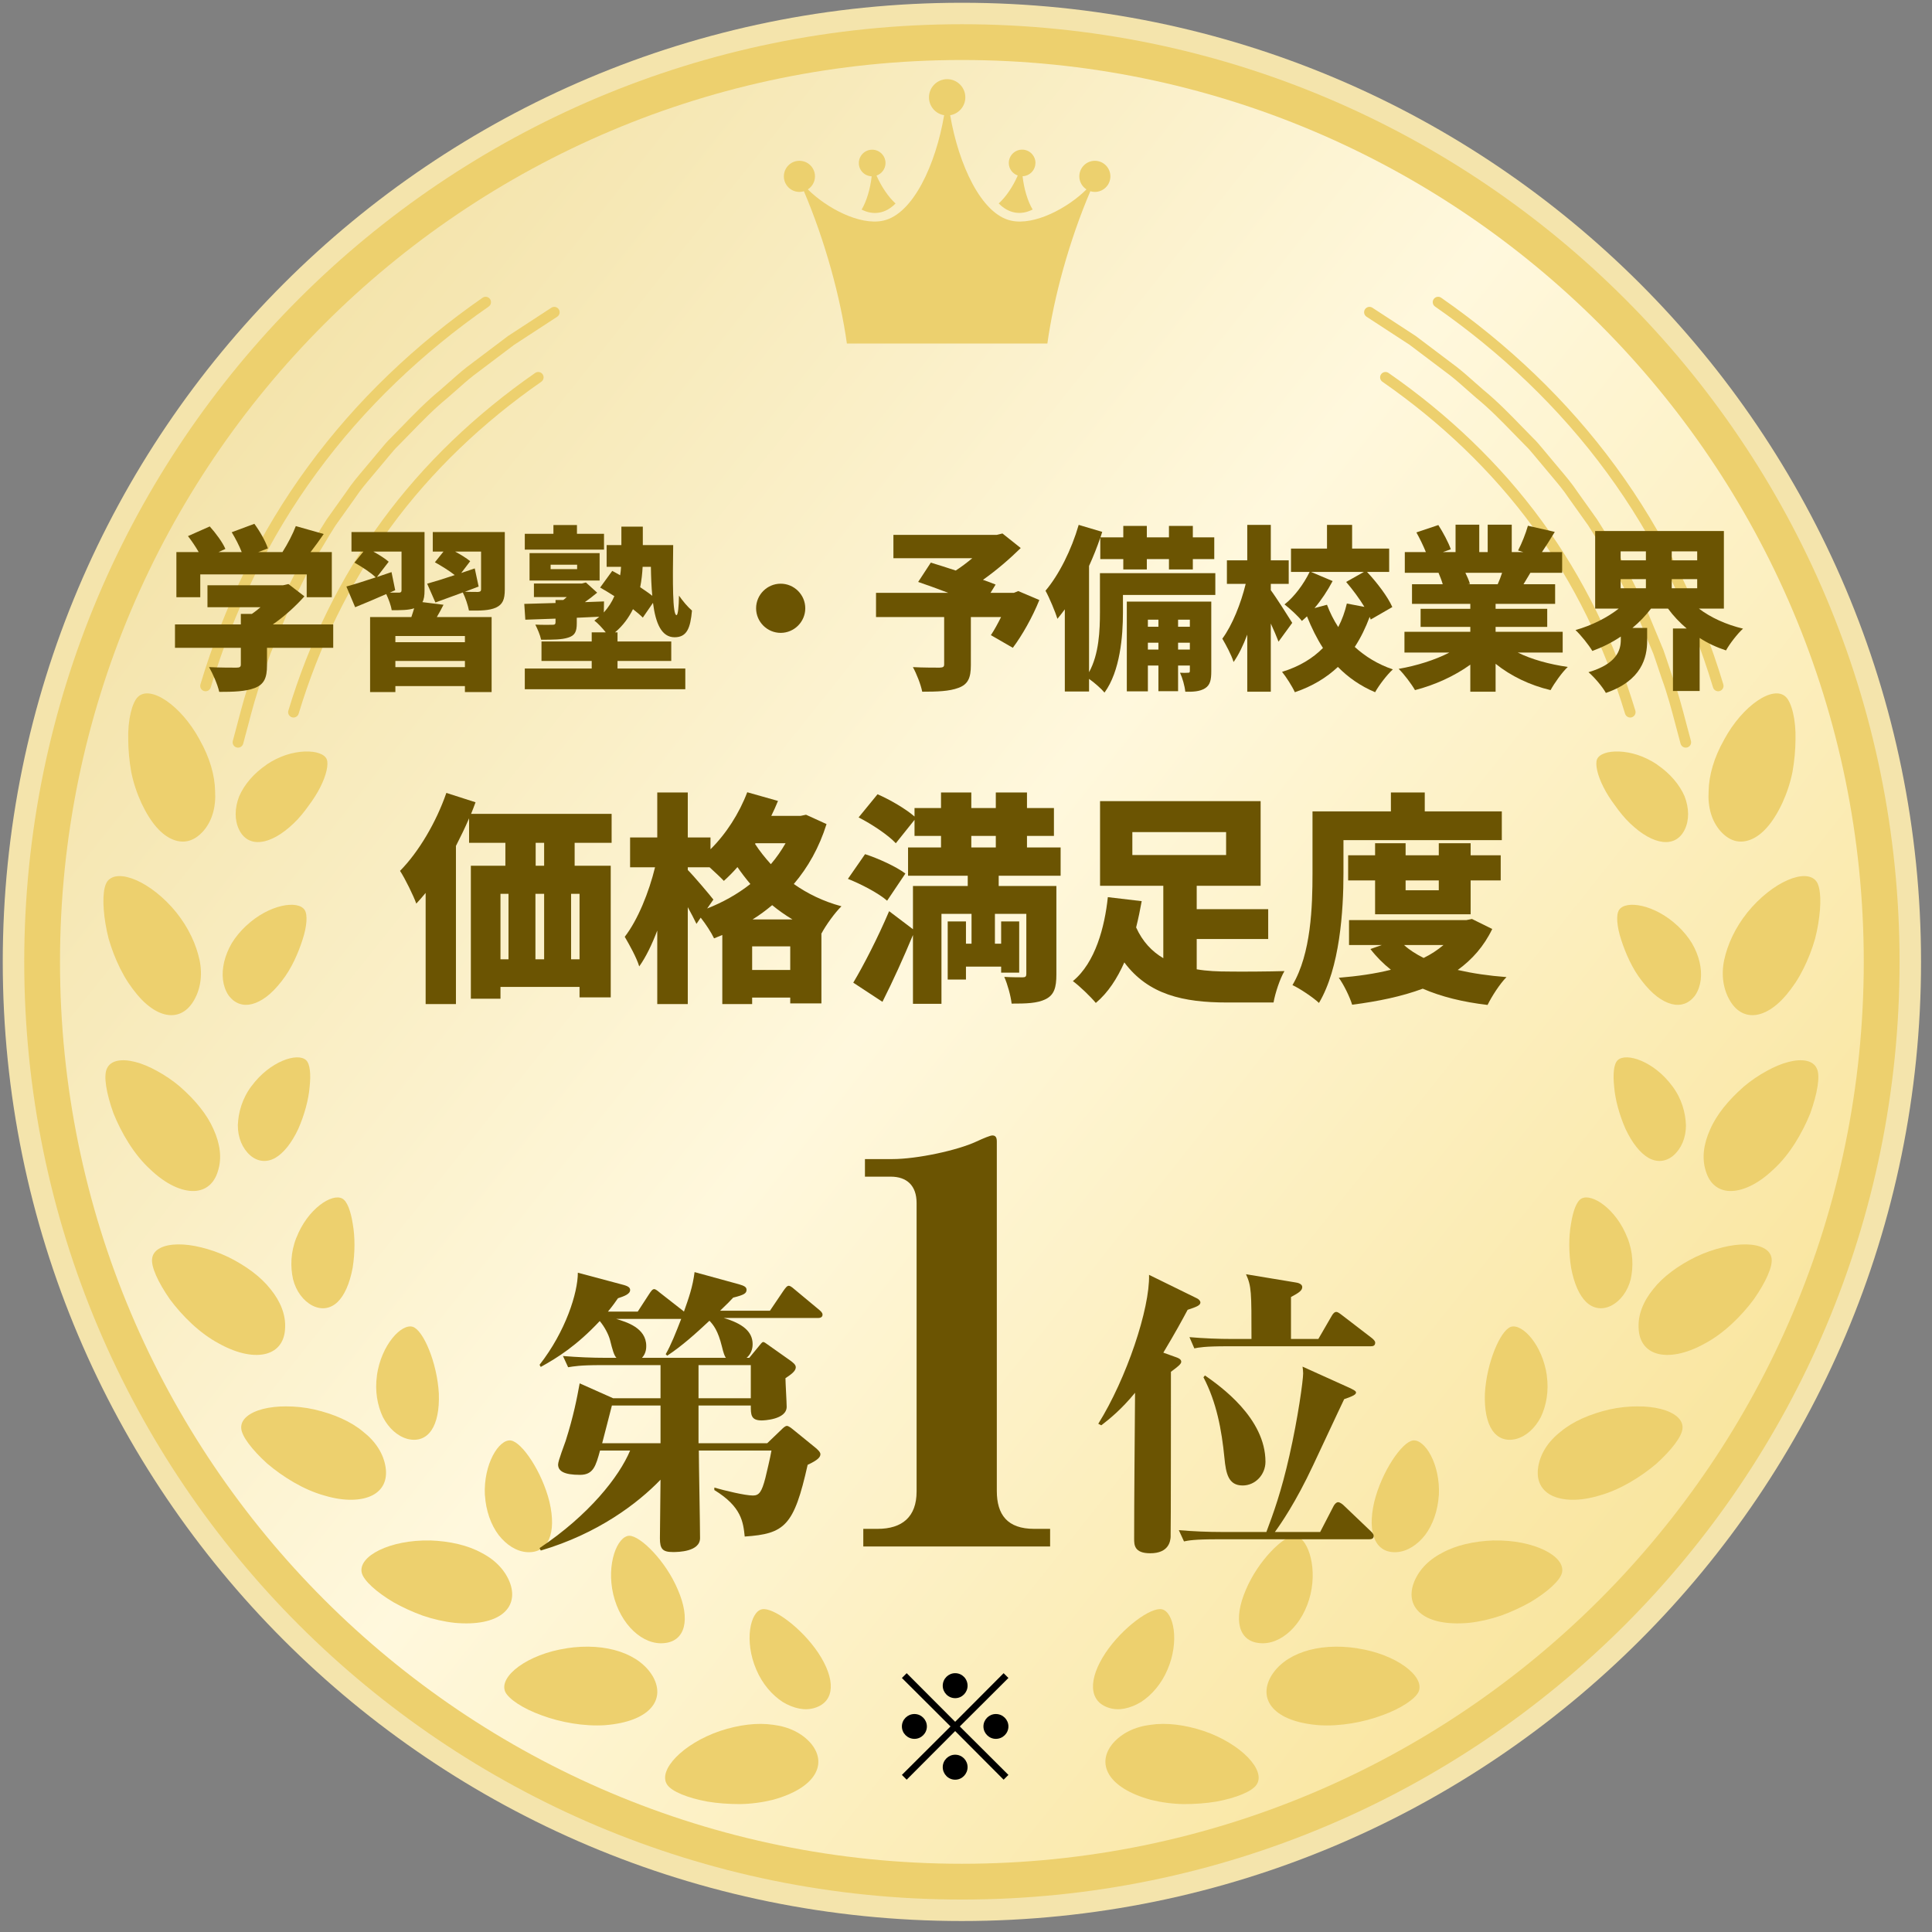 <svg width="161" height="161" viewBox="0 0 161 161" fill="none" xmlns="http://www.w3.org/2000/svg">
<rect x="0" y="0" width="161" height="161" fill="#808080" stroke="none"/>
<path fill-rule="evenodd" clip-rule="evenodd" d="M80.158 9.77C41.285 9.77 9.771 41.284 9.771 80.157C9.771 119.031 41.285 150.544 80.158 150.544C119.032 150.544 150.545 119.031 150.545 80.157C150.545 41.284 119.032 9.77 80.158 9.77ZM0.23 80.157C0.23 36.014 36.015 0.23 80.158 0.23C124.301 0.23 160.086 36.014 160.086 80.157C160.086 124.3 124.301 160.085 80.158 160.085C36.015 160.085 0.23 124.3 0.23 80.157Z" fill="#F4E4AC"/>
<path fill-rule="evenodd" clip-rule="evenodd" d="M80.158 7.981C40.297 7.981 7.982 40.296 7.982 80.157C7.982 120.019 40.297 152.333 80.158 152.333C120.02 152.333 152.334 120.019 152.334 80.157C152.334 40.296 120.02 7.981 80.158 7.981ZM2.02 80.157C2.02 37.002 37.003 2.019 80.158 2.019C123.313 2.019 158.297 37.002 158.297 80.157C158.297 123.312 123.313 158.296 80.158 158.296C37.003 158.296 2.02 123.312 2.02 80.157Z" fill="#EDD06E"/>
<path d="M80.157 155.314C121.665 155.314 155.314 121.665 155.314 80.157C155.314 38.649 121.665 5 80.157 5C38.649 5 5 38.649 5 80.157C5 121.665 38.649 155.314 80.157 155.314Z" fill="url(#paint0_linear_118_769)"/>
<path d="M16.637 61.648C17.477 63.127 17.901 64.606 17.925 65.918C18.008 67.241 17.68 68.416 16.941 69.257C16.201 70.086 15.349 70.336 14.418 69.966C13.482 69.597 12.576 68.607 11.789 66.931C11.419 66.126 11.115 65.232 10.936 64.326C10.775 63.419 10.692 62.501 10.686 61.654C10.638 59.955 11.014 58.547 11.485 58.082C12.516 57.057 15.086 58.768 16.637 61.642V61.648Z" fill="#EDD06E"/>
<path d="M22.224 63.717C21.145 64.445 20.346 65.393 19.929 66.365C19.553 67.343 19.535 68.333 19.917 69.126C20.674 70.7 22.529 70.479 24.479 68.607C24.95 68.16 25.361 67.641 25.731 67.122C26.118 66.609 26.446 66.085 26.697 65.584C27.203 64.588 27.388 63.694 27.233 63.282C27.049 62.835 26.333 62.59 25.391 62.626C24.92 62.644 24.389 62.733 23.84 62.912C23.298 63.091 22.755 63.354 22.218 63.711L22.224 63.717Z" fill="#EDD06E"/>
<path d="M14.68 76.019C15.73 77.325 16.35 78.714 16.63 80.008C16.899 81.308 16.69 82.507 16.111 83.449C15.539 84.379 14.698 84.767 13.732 84.528C13.249 84.409 12.742 84.135 12.218 83.687C11.955 83.467 11.693 83.192 11.431 82.882C11.18 82.584 10.93 82.25 10.679 81.874C10.202 81.147 9.803 80.324 9.475 79.483C9.314 79.06 9.171 78.637 9.051 78.219C8.944 77.796 8.855 77.379 8.789 76.973C8.521 75.351 8.562 73.974 8.944 73.449C9.797 72.304 12.599 73.467 14.68 76.019Z" fill="#EDD06E"/>
<path d="M20.518 77.14C20.035 77.593 19.629 78.088 19.313 78.601C19.015 79.114 18.806 79.638 18.681 80.157C18.437 81.189 18.544 82.173 19.027 82.918C19.54 83.634 20.243 83.866 21.013 83.669C21.4 83.568 21.806 83.359 22.211 83.055C22.623 82.745 23.064 82.292 23.481 81.749C24.31 80.7 24.859 79.4 25.216 78.297C25.574 77.194 25.646 76.246 25.395 75.84C24.847 74.975 22.414 75.363 20.518 77.146V77.14Z" fill="#EDD06E"/>
<path d="M15.027 90.581C16.285 91.684 17.269 92.894 17.793 94.105C18.342 95.309 18.509 96.508 18.163 97.581C17.859 98.624 17.149 99.221 16.16 99.251C15.17 99.275 13.864 98.738 12.51 97.438C11.157 96.204 10.119 94.415 9.457 92.781C8.867 91.135 8.604 89.656 8.915 89.036C9.219 88.362 10.131 88.201 11.264 88.493C11.83 88.637 12.45 88.893 13.083 89.245C13.733 89.597 14.4 90.044 15.033 90.581H15.027Z" fill="#EDD06E"/>
<path d="M20.965 90.497C20.172 91.552 19.862 92.709 19.82 93.759C19.814 94.802 20.202 95.709 20.852 96.281C21.502 96.842 22.271 96.877 22.951 96.484C23.631 96.09 24.311 95.249 24.865 94.057C25.366 92.912 25.718 91.63 25.801 90.581C25.915 89.519 25.843 88.666 25.509 88.35C24.811 87.683 22.492 88.428 20.965 90.503V90.497Z" fill="#EDD06E"/>
<path d="M18.98 104.731C20.483 105.47 21.735 106.394 22.546 107.432C23.381 108.457 23.828 109.584 23.757 110.705C23.709 111.797 23.16 112.536 22.206 112.804C21.258 113.067 19.863 112.864 18.241 111.958C16.643 111.111 15.194 109.668 14.156 108.273C13.167 106.853 12.552 105.512 12.684 104.832C12.803 104.11 13.638 103.717 14.812 103.699C15.397 103.693 16.065 103.771 16.768 103.949C17.478 104.122 18.241 104.379 18.986 104.737L18.98 104.731Z" fill="#EDD06E"/>
<path d="M24.7 103.132C24.211 104.361 24.193 105.565 24.419 106.597C24.676 107.611 25.272 108.404 26.041 108.803C26.817 109.191 27.562 109.048 28.134 108.499C28.701 107.951 29.142 106.967 29.387 105.655C29.589 104.403 29.589 103.061 29.398 101.999C29.232 100.926 28.933 100.103 28.528 99.883C27.675 99.406 25.63 100.735 24.7 103.144V103.132Z" fill="#EDD06E"/>
<path d="M26.195 117.456C27.817 117.831 29.248 118.457 30.256 119.304C31.306 120.121 31.956 121.147 32.129 122.244C32.302 123.323 31.914 124.158 31.031 124.611C30.161 125.052 28.754 125.154 26.994 124.617C25.271 124.134 23.566 123.067 22.266 121.964C21.008 120.819 20.125 119.68 20.101 119C20.06 118.278 20.781 117.706 21.914 117.414C22.481 117.271 23.142 117.193 23.87 117.199C24.603 117.199 25.396 117.277 26.201 117.456H26.195Z" fill="#EDD06E"/>
<path d="M31.412 114.629C31.227 115.935 31.454 117.128 31.907 118.088C32.39 119.018 33.124 119.686 33.964 119.912C34.817 120.127 35.509 119.847 35.956 119.185C36.403 118.523 36.618 117.479 36.57 116.126C36.427 113.55 35.276 110.855 34.4 110.568C33.458 110.276 31.776 112.059 31.406 114.629H31.412Z" fill="#EDD06E"/>
<path d="M35.825 128.368C37.488 128.427 39.003 128.773 40.154 129.417C41.334 130.025 42.151 130.932 42.521 131.969C43.231 134.027 41.573 135.571 37.894 135.237C37.017 135.142 36.099 134.933 35.228 134.635C34.364 134.325 33.535 133.937 32.801 133.526C31.358 132.673 30.309 131.713 30.148 131.075C29.808 129.674 32.527 128.302 35.819 128.374L35.825 128.368Z" fill="#EDD06E"/>
<path d="M40.411 124.605C40.494 125.911 40.918 127.074 41.55 127.915C42.2 128.743 43.023 129.28 43.911 129.346C45.682 129.459 46.404 127.789 45.789 125.154C45.169 122.637 43.488 120.163 42.563 120.038C41.574 119.918 40.28 122.005 40.405 124.605H40.411Z" fill="#EDD06E"/>
<path d="M47.219 137.354C50.547 136.847 53.349 137.825 54.435 139.757C55.478 141.677 54.125 143.466 50.434 143.764C48.669 143.883 46.701 143.526 45.133 142.941C43.552 142.375 42.389 141.576 42.109 140.997C41.519 139.703 43.982 137.837 47.219 137.36V137.354Z" fill="#EDD06E"/>
<path d="M51.102 132.852C51.704 135.41 53.589 137.121 55.365 136.925C57.113 136.758 57.56 134.951 56.492 132.488C55.485 130.073 53.356 127.974 52.438 127.98C51.442 128.016 50.517 130.324 51.102 132.852Z" fill="#EDD06E"/>
<path d="M60.005 144.247C61.592 143.722 63.13 143.538 64.436 143.734C65.754 143.895 66.839 144.438 67.567 145.273C68.98 146.948 68.043 148.988 64.406 149.984C63.541 150.198 62.593 150.329 61.657 150.341C60.727 150.341 59.797 150.276 58.956 150.133C57.286 149.829 55.963 149.28 55.599 148.725C54.788 147.533 56.887 145.309 60.005 144.247Z" fill="#EDD06E"/>
<path d="M63.021 139.125C63.534 140.341 64.345 141.254 65.227 141.832C66.122 142.369 67.076 142.595 67.923 142.315C69.592 141.784 69.652 139.954 68.191 137.742C66.778 135.631 64.387 133.895 63.48 134.11C62.52 134.331 62.001 136.752 63.021 139.125Z" fill="#EDD06E"/>
<path fill-rule="evenodd" clip-rule="evenodd" d="M46.565 25.775C46.7 25.982 46.642 26.259 46.435 26.394L44.032 27.962L42.846 28.735L41.713 29.59L39.434 31.311C38.956 31.689 38.507 32.087 38.048 32.495C37.799 32.715 37.548 32.938 37.287 33.162L37.279 33.169C36.162 34.084 35.164 35.111 34.145 36.16C33.836 36.477 33.526 36.797 33.211 37.115L33.201 37.125C32.929 37.383 32.69 37.671 32.433 37.981C32.385 38.038 32.337 38.096 32.288 38.155L31.371 39.251C31.371 39.251 31.37 39.251 31.37 39.251C31.235 39.415 31.1 39.575 30.966 39.733C30.486 40.302 30.025 40.848 29.628 41.448L29.624 41.455L27.968 43.778C27.634 44.292 27.325 44.812 27.011 45.339C26.842 45.623 26.672 45.909 26.496 46.197C26.495 46.198 26.495 46.198 26.495 46.199L25.772 47.403L25.144 48.66C25.143 48.66 25.143 48.661 25.143 48.662C24.985 48.986 24.826 49.299 24.669 49.606C24.398 50.139 24.134 50.658 23.895 51.204L22.799 53.841L22.53 54.49L22.303 55.147L22.302 55.151L21.846 56.514C21.363 57.82 21.01 59.161 20.652 60.527C20.526 61.007 20.399 61.49 20.265 61.975C20.2 62.214 19.954 62.354 19.715 62.288C19.477 62.223 19.337 61.976 19.403 61.738C19.53 61.275 19.653 60.806 19.777 60.335C20.138 58.959 20.506 57.559 21.004 56.211L21.457 54.86L21.694 54.173L21.973 53.498L23.074 50.849C23.322 50.282 23.61 49.716 23.891 49.164C24.045 48.861 24.197 48.562 24.339 48.269L24.341 48.264L24.987 46.973L25.73 45.736L25.731 45.733C25.897 45.462 26.062 45.184 26.229 44.904C26.551 44.363 26.879 43.813 27.223 43.283L27.228 43.275L28.887 40.948C29.314 40.303 29.817 39.707 30.301 39.134C30.43 38.981 30.558 38.83 30.682 38.68L30.684 38.678L31.602 37.581C31.602 37.581 31.602 37.581 31.602 37.581C31.646 37.528 31.691 37.474 31.737 37.418C31.992 37.111 32.268 36.777 32.58 36.481C32.88 36.178 33.179 35.87 33.48 35.561C34.504 34.506 35.549 33.43 36.708 32.481C36.945 32.277 37.184 32.065 37.427 31.85C37.9 31.43 38.386 31 38.882 30.606L38.891 30.6L41.174 28.877L42.332 28.003L43.543 27.213L45.946 25.645C46.153 25.51 46.43 25.568 46.565 25.775Z" fill="#EDD06E"/>
<path fill-rule="evenodd" clip-rule="evenodd" d="M40.837 24.923C40.978 25.126 40.928 25.405 40.725 25.546C35.288 29.325 30.358 33.978 26.401 39.39L26.4 39.391C22.431 44.791 19.472 50.922 17.559 57.287C17.488 57.523 17.239 57.657 17.002 57.586C16.766 57.515 16.632 57.266 16.703 57.029C18.642 50.574 21.645 44.35 25.679 38.862C29.7 33.362 34.704 28.641 40.215 24.811C40.418 24.671 40.696 24.721 40.837 24.923Z" fill="#EDD06E"/>
<path fill-rule="evenodd" clip-rule="evenodd" d="M45.22 31.19C45.361 31.393 45.31 31.672 45.108 31.813C40.249 35.192 35.975 39.255 32.56 43.922L32.56 43.922C29.145 48.583 26.585 53.85 24.887 59.476C24.816 59.712 24.566 59.846 24.33 59.775C24.093 59.703 23.959 59.454 24.031 59.217C25.756 53.502 28.36 48.142 31.838 43.394C35.317 38.639 39.665 34.509 44.597 31.079C44.8 30.938 45.078 30.988 45.22 31.19Z" fill="#EDD06E"/>
<path d="M143.674 61.648C142.833 63.127 142.41 64.606 142.386 65.918C142.302 67.242 142.63 68.416 143.37 69.257C144.109 70.086 144.962 70.336 145.892 69.967C146.828 69.597 147.735 68.607 148.522 66.931C148.891 66.126 149.195 65.232 149.374 64.326C149.535 63.419 149.619 62.501 149.625 61.654C149.672 59.955 149.297 58.547 148.826 58.082C147.794 57.057 145.224 58.768 143.674 61.642V61.648Z" fill="#EDD06E"/>
<path d="M138.089 63.717C139.169 64.445 139.968 65.393 140.385 66.365C140.761 67.343 140.779 68.333 140.397 69.126C139.64 70.7 137.785 70.479 135.835 68.607C135.364 68.16 134.953 67.641 134.583 67.122C134.196 66.609 133.868 66.085 133.617 65.584C133.11 64.588 132.926 63.694 133.081 63.282C133.265 62.835 133.981 62.59 134.923 62.626C135.394 62.644 135.925 62.733 136.474 62.912C137.016 63.091 137.559 63.354 138.095 63.711L138.089 63.717Z" fill="#EDD06E"/>
<path d="M145.63 76.019C144.581 77.325 143.96 78.714 143.68 80.008C143.412 81.308 143.621 82.507 144.199 83.449C144.771 84.379 145.612 84.767 146.578 84.528C147.061 84.409 147.568 84.135 148.093 83.687C148.355 83.467 148.617 83.192 148.88 82.882C149.13 82.584 149.381 82.25 149.631 81.875C150.108 81.147 150.508 80.324 150.836 79.484C150.997 79.06 151.14 78.637 151.259 78.219C151.366 77.796 151.456 77.379 151.521 76.973C151.79 75.351 151.748 73.974 151.366 73.449C150.514 72.304 147.711 73.467 145.63 76.019Z" fill="#EDD06E"/>
<path d="M139.792 77.14C140.275 77.593 140.68 78.088 140.996 78.601C141.294 79.114 141.503 79.638 141.628 80.157C141.873 81.189 141.765 82.173 141.282 82.918C140.77 83.634 140.066 83.866 139.297 83.669C138.909 83.568 138.504 83.359 138.098 83.055C137.687 82.745 137.245 82.292 136.828 81.749C135.999 80.7 135.451 79.4 135.093 78.297C134.735 77.194 134.663 76.246 134.914 75.84C135.462 74.975 137.895 75.363 139.792 77.146V77.14Z" fill="#EDD06E"/>
<path d="M145.286 90.581C144.027 91.684 143.044 92.894 142.519 94.105C141.97 95.309 141.803 96.508 142.149 97.581C142.453 98.624 143.163 99.221 144.153 99.251C145.142 99.275 146.448 98.738 147.802 97.438C149.156 96.204 150.193 94.415 150.855 92.781C151.445 91.135 151.708 89.656 151.398 89.036C151.094 88.362 150.181 88.201 149.048 88.493C148.482 88.637 147.862 88.893 147.23 89.245C146.58 89.597 145.912 90.044 145.28 90.581H145.286Z" fill="#EDD06E"/>
<path d="M139.351 90.497C140.144 91.552 140.454 92.709 140.496 93.759C140.502 94.802 140.114 95.709 139.464 96.281C138.814 96.842 138.045 96.877 137.365 96.484C136.685 96.09 136.006 95.249 135.451 94.057C134.95 92.912 134.598 91.63 134.515 90.581C134.402 89.519 134.473 88.666 134.807 88.35C135.505 87.683 137.824 88.428 139.351 90.503V90.497Z" fill="#EDD06E"/>
<path d="M141.331 104.731C139.828 105.47 138.576 106.394 137.765 107.432C136.93 108.457 136.483 109.584 136.554 110.706C136.602 111.797 137.151 112.536 138.105 112.804C139.053 113.067 140.448 112.864 142.07 111.958C143.668 111.111 145.117 109.668 146.155 108.273C147.145 106.853 147.759 105.512 147.628 104.832C147.508 104.11 146.673 103.717 145.499 103.699C144.914 103.693 144.247 103.771 143.543 103.949C142.833 104.122 142.07 104.379 141.325 104.737L141.331 104.731Z" fill="#EDD06E"/>
<path d="M135.614 103.133C136.103 104.361 136.121 105.565 135.894 106.597C135.638 107.611 135.041 108.404 134.272 108.803C133.497 109.191 132.752 109.048 132.179 108.499C131.613 107.951 131.171 106.967 130.927 105.655C130.724 104.403 130.724 103.061 130.915 102C131.082 100.926 131.38 100.103 131.786 99.883C132.638 99.406 134.684 100.735 135.614 103.145V103.133Z" fill="#EDD06E"/>
<path d="M134.118 117.456C132.496 117.831 131.065 118.457 130.057 119.304C129.008 120.121 128.358 121.147 128.185 122.244C128.012 123.323 128.399 124.158 129.282 124.611C130.153 125.052 131.56 125.154 133.319 124.617C135.042 124.134 136.748 123.067 138.048 121.964C139.306 120.819 140.188 119.68 140.212 119C140.254 118.279 139.532 117.706 138.399 117.414C137.833 117.271 137.171 117.193 136.443 117.199C135.71 117.199 134.917 117.277 134.112 117.456H134.118Z" fill="#EDD06E"/>
<path d="M128.899 114.629C129.084 115.935 128.857 117.128 128.404 118.088C127.921 119.018 127.187 119.686 126.347 119.912C125.494 120.127 124.802 119.847 124.355 119.185C123.908 118.523 123.693 117.479 123.741 116.126C123.884 113.55 125.035 110.855 125.911 110.568C126.854 110.276 128.535 112.059 128.905 114.629H128.899Z" fill="#EDD06E"/>
<path d="M124.486 128.368C122.822 128.427 121.308 128.773 120.157 129.417C118.976 130.026 118.159 130.932 117.79 131.969C117.08 134.027 118.738 135.571 122.417 135.237C123.293 135.142 124.212 134.933 125.082 134.635C125.947 134.325 126.776 133.937 127.509 133.526C128.952 132.673 130.002 131.713 130.163 131.075C130.503 129.674 127.784 128.302 124.492 128.374L124.486 128.368Z" fill="#EDD06E"/>
<path d="M119.901 124.605C119.817 125.911 119.394 127.074 118.762 127.915C118.112 128.744 117.289 129.28 116.4 129.346C114.629 129.459 113.908 127.789 114.522 125.154C115.142 122.637 116.824 120.163 117.748 120.038C118.738 119.918 120.032 122.005 119.907 124.605H119.901Z" fill="#EDD06E"/>
<path d="M113.098 137.354C109.77 136.847 106.968 137.825 105.882 139.757C104.839 141.677 106.192 143.466 109.883 143.764C111.649 143.884 113.616 143.526 115.185 142.941C116.765 142.375 117.928 141.576 118.208 140.997C118.798 139.704 116.335 137.837 113.098 137.36V137.354Z" fill="#EDD06E"/>
<path d="M109.211 132.852C108.608 135.41 106.724 137.122 104.947 136.925C103.2 136.758 102.753 134.951 103.82 132.488C104.828 130.073 106.957 127.974 107.875 127.98C108.871 128.016 109.795 130.324 109.211 132.852Z" fill="#EDD06E"/>
<path d="M100.307 144.247C98.72 143.722 97.182 143.538 95.876 143.734C94.558 143.895 93.473 144.438 92.746 145.273C91.332 146.948 92.269 148.988 95.906 149.984C96.77 150.198 97.719 150.329 98.655 150.341C99.585 150.341 100.515 150.276 101.356 150.133C103.026 149.829 104.349 149.28 104.713 148.725C105.524 147.533 103.425 145.309 100.307 144.247Z" fill="#EDD06E"/>
<path d="M97.295 139.125C96.782 140.341 95.971 141.254 95.089 141.832C94.194 142.369 93.24 142.595 92.393 142.315C90.724 141.784 90.664 139.954 92.125 137.742C93.538 135.631 95.929 133.895 96.836 134.11C97.796 134.331 98.315 136.752 97.295 139.125Z" fill="#EDD06E"/>
<path fill-rule="evenodd" clip-rule="evenodd" d="M113.749 25.775C113.884 25.568 114.161 25.51 114.367 25.645L117.982 28.003L121.431 30.606C121.928 31 122.413 31.43 122.887 31.85C123.129 32.065 123.369 32.277 123.605 32.481C124.764 33.43 125.809 34.506 126.834 35.561C127.135 35.87 127.434 36.178 127.733 36.481C128.045 36.777 128.322 37.111 128.576 37.418C128.622 37.474 128.667 37.528 128.712 37.581C128.712 37.581 128.711 37.581 128.712 37.581L129.631 38.68C129.756 38.83 129.883 38.981 130.012 39.134C130.496 39.707 130.999 40.303 131.427 40.948L133.085 43.275L133.091 43.283C133.435 43.813 133.762 44.363 134.084 44.904C134.251 45.184 134.417 45.462 134.582 45.733L134.584 45.736L135.326 46.973L135.974 48.269C136.117 48.562 136.269 48.861 136.423 49.164C136.704 49.716 136.991 50.282 137.24 50.849L137.243 50.857L138.62 54.173L138.858 54.864L139.309 56.21C139.808 57.559 140.175 58.959 140.536 60.335C140.66 60.806 140.783 61.275 140.911 61.738C140.976 61.976 140.836 62.223 140.598 62.288C140.36 62.354 140.114 62.214 140.048 61.975C139.915 61.49 139.788 61.007 139.662 60.527C139.303 59.161 138.951 57.82 138.468 56.514L138.463 56.501L138.011 55.151L138.01 55.147L137.783 54.49L137.514 53.841L136.419 51.204C136.179 50.658 135.915 50.139 135.644 49.606C135.487 49.299 135.328 48.986 135.171 48.662C135.17 48.661 135.17 48.66 135.17 48.66L134.541 47.403L133.819 46.199C133.818 46.198 133.818 46.198 133.818 46.197C133.642 45.909 133.472 45.623 133.303 45.339C132.989 44.812 132.679 44.292 132.346 43.778L130.689 41.454L130.685 41.448C130.288 40.848 129.827 40.302 129.347 39.733C129.214 39.575 129.079 39.415 128.943 39.251C128.943 39.251 128.943 39.252 128.943 39.251L128.026 38.155C127.977 38.096 127.928 38.038 127.881 37.981C127.623 37.671 127.384 37.383 127.113 37.125L127.103 37.115C126.787 36.797 126.477 36.477 126.169 36.16C125.15 35.111 124.152 34.084 123.035 33.169L123.026 33.163C122.766 32.938 122.514 32.715 122.265 32.495C121.806 32.087 121.357 31.689 120.88 31.311L117.468 28.735L113.879 26.394C113.672 26.259 113.614 25.982 113.749 25.775Z" fill="#EDD06E"/>
<path fill-rule="evenodd" clip-rule="evenodd" d="M119.475 24.924C119.616 24.721 119.894 24.671 120.097 24.811C125.608 28.641 130.612 33.362 134.633 38.862C138.666 44.35 141.67 50.574 143.609 57.029C143.68 57.266 143.546 57.515 143.31 57.586C143.073 57.657 142.824 57.523 142.753 57.287C140.84 50.922 137.88 44.791 133.912 39.391L133.911 39.39C129.954 33.978 125.024 29.325 119.587 25.546C119.384 25.405 119.334 25.126 119.475 24.924Z" fill="#EDD06E"/>
<path fill-rule="evenodd" clip-rule="evenodd" d="M115.09 31.19C115.231 30.988 115.51 30.938 115.712 31.079C120.645 34.509 124.993 38.639 128.471 43.394C131.95 48.142 134.554 53.502 136.279 59.217C136.35 59.454 136.216 59.703 135.98 59.775C135.743 59.846 135.494 59.712 135.422 59.476C133.724 53.85 131.164 48.583 127.75 43.922L127.75 43.922C124.335 39.255 120.061 35.192 115.202 31.813C114.999 31.672 114.949 31.393 115.09 31.19Z" fill="#EDD06E"/>
<path d="M86.289 13.581C86.289 12.968 85.79 12.47 85.178 12.47C84.565 12.47 84.067 12.968 84.067 13.581C84.067 14.065 84.376 14.473 84.812 14.625C84.399 15.575 83.811 16.425 83.227 16.952C84.086 17.83 85.107 17.944 86.052 17.46C85.648 16.786 85.33 15.746 85.216 14.687C85.809 14.663 86.284 14.179 86.284 13.581H86.289Z" fill="#ECD06E"/>
<path d="M91.24 13.4C90.524 13.4 89.944 13.98 89.944 14.697C89.944 15.152 90.182 15.551 90.538 15.784C89.009 17.313 86.217 18.823 84.252 18.386C81.764 17.835 79.884 13.704 79.181 9.602C79.898 9.479 80.444 8.862 80.444 8.111C80.444 7.276 79.765 6.597 78.93 6.597C78.094 6.597 77.415 7.276 77.415 8.111C77.415 8.862 77.961 9.484 78.678 9.602C77.98 13.704 76.095 17.835 73.607 18.386C71.642 18.823 68.855 17.313 67.321 15.784C67.677 15.551 67.915 15.152 67.915 14.697C67.915 13.98 67.335 13.4 66.618 13.4C65.901 13.4 65.322 13.98 65.322 14.697C65.322 15.414 65.901 15.993 66.618 15.993C66.751 15.993 66.875 15.974 66.993 15.936C68.755 20.076 70.042 24.791 70.573 28.627H87.281C87.813 24.786 89.094 20.076 90.861 15.936C90.979 15.974 91.108 15.993 91.236 15.993C91.953 15.993 92.532 15.414 92.532 14.697C92.532 13.98 91.953 13.4 91.236 13.4H91.24Z" fill="#ECD06E"/>
<path d="M73.047 14.63C73.479 14.478 73.792 14.07 73.792 13.586C73.792 12.973 73.294 12.475 72.681 12.475C72.069 12.475 71.57 12.973 71.57 13.586C71.57 14.198 72.045 14.668 72.639 14.692C72.525 15.751 72.207 16.786 71.803 17.465C72.748 17.949 73.773 17.835 74.628 16.957C74.049 16.43 73.46 15.585 73.042 14.63H73.047Z" fill="#ECD06E"/>
<path d="M135.052 48.261V49.022H137.159V48.261H135.052ZM135.052 45.949V46.695H137.159V45.949H135.052ZM141.433 46.695V45.949H139.311V46.695H141.433ZM139.311 49.022H141.433V48.261H139.311V49.022ZM143.657 50.719H141.579C142.56 51.466 143.847 52.051 145.252 52.388C144.784 52.812 144.14 53.646 143.833 54.202C143.043 53.939 142.311 53.602 141.638 53.163V57.583H139.413V52.373H140.555C139.969 51.876 139.442 51.319 139.003 50.719H137.584C137.13 51.305 136.618 51.846 136.033 52.329H137.262V53.398C137.262 54.802 136.808 56.719 133.823 57.744C133.545 57.232 132.842 56.412 132.374 56.017C134.745 55.315 135.067 54.173 135.067 53.31V53.046C134.335 53.544 133.53 53.939 132.696 54.246C132.389 53.734 131.745 52.929 131.291 52.505C132.637 52.124 133.925 51.48 134.891 50.719H132.93V44.251H143.657V50.719Z" fill="#6B5402"/>
<path d="M125.174 47.734H122.116C122.277 48.056 122.423 48.407 122.496 48.656L122.321 48.685H124.809C124.94 48.392 125.072 48.056 125.174 47.734ZM130.223 54.378H126.477C127.633 54.949 129.111 55.358 130.648 55.578C130.165 56.032 129.535 56.924 129.214 57.51C127.487 57.1 125.906 56.339 124.633 55.315V57.642H122.526V55.388C121.208 56.339 119.569 57.085 117.916 57.51C117.623 56.998 117.008 56.178 116.555 55.739C118.062 55.476 119.599 54.993 120.784 54.378H117.038V52.651H122.526V52.241H118.384V50.734H122.526V50.324H117.667V48.685H120.228C120.14 48.378 119.994 48.012 119.877 47.734H117.067V46.007H118.823C118.618 45.495 118.311 44.866 118.033 44.368L119.862 43.753C120.257 44.368 120.711 45.217 120.901 45.773L120.243 46.007H121.296V43.724H123.272V46.007H123.974V43.724H125.979V46.007H126.945L126.506 45.875C126.813 45.29 127.15 44.441 127.326 43.812L129.565 44.324C129.184 44.953 128.818 45.539 128.496 46.007H130.179V47.734H127.531C127.326 48.071 127.135 48.392 126.96 48.685H129.594V50.324H124.633V50.734H128.935V52.241H124.633V52.651H130.223V54.378Z" fill="#6B5402"/>
<path d="M107.686 51.905L106.544 53.471C106.383 53.046 106.149 52.505 105.9 51.963V57.642H103.939V52.885C103.603 53.778 103.222 54.568 102.798 55.168C102.622 54.583 102.169 53.749 101.861 53.222C102.695 52.095 103.413 50.28 103.808 48.656H102.242V46.695H103.939V43.739H105.9V46.695H107.393V48.656H105.9V49.183C106.31 49.724 107.437 51.495 107.686 51.905ZM109.544 50.675L110.583 50.397C110.832 51.056 111.14 51.671 111.52 52.256C111.842 51.641 112.076 50.983 112.237 50.295L113.701 50.573C113.276 49.871 112.705 49.11 112.179 48.495L113.657 47.661H109.252L111.052 48.422C110.627 49.227 110.115 50.002 109.544 50.675ZM116.027 50.588L114.227 51.627C114.198 51.553 114.169 51.48 114.14 51.407C113.803 52.3 113.408 53.134 112.896 53.91C113.774 54.715 114.827 55.358 116.071 55.783C115.588 56.222 114.915 57.1 114.593 57.685C113.379 57.173 112.354 56.456 111.491 55.578C110.54 56.471 109.369 57.188 107.905 57.685C107.686 57.203 107.174 56.398 106.837 55.988C108.271 55.549 109.398 54.861 110.247 53.998C109.735 53.207 109.296 52.315 108.915 51.363C108.769 51.495 108.637 51.627 108.491 51.744C108.169 51.334 107.496 50.719 107.042 50.368C107.861 49.739 108.652 48.656 109.135 47.661H107.583V45.714H110.583V43.739H112.676V45.714H115.764V47.661H113.92C114.754 48.553 115.647 49.724 116.027 50.588Z" fill="#6B5402"/>
<path d="M98.174 54.129H99.154V53.559H98.174V54.129ZM95.657 54.129H96.535V53.559H95.657V54.129ZM96.535 51.641H95.657V52.227H96.535V51.641ZM99.154 51.641H98.174V52.227H99.154V51.641ZM100.94 50.134V55.929C100.94 56.661 100.852 57.085 100.413 57.363C99.974 57.627 99.447 57.656 98.774 57.642C98.73 57.173 98.54 56.5 98.335 56.061C98.598 56.076 98.891 56.076 99.008 56.061C99.125 56.061 99.154 56.032 99.154 55.9V55.461H98.174V57.598H96.535V55.461H95.657V57.612H93.901V50.134H100.94ZM101.277 47.763V49.578H93.579V51.041C93.579 53.017 93.345 55.929 92.042 57.715C91.793 57.407 91.193 56.88 90.754 56.573V57.627H88.735V50.778C88.53 51.056 88.325 51.319 88.12 51.568C87.959 51.041 87.447 49.797 87.125 49.227C88.252 47.895 89.291 45.817 89.891 43.739L91.852 44.324L91.706 44.778H93.608V43.827H95.569V44.778H97.413V43.827H99.403V44.778H101.189V46.593H99.403V47.456H97.413V46.593H95.569V47.456H93.608V46.593H91.691V44.807C91.427 45.583 91.106 46.388 90.754 47.163V56.017C91.588 54.51 91.662 52.519 91.662 51.012V47.763H101.277Z" fill="#6B5402"/>
<path d="M84.856 49.256L86.612 50.002C86.041 51.422 85.192 52.929 84.402 53.983L82.573 52.929C82.851 52.519 83.144 51.978 83.422 51.422H80.905V55.432C80.905 56.485 80.67 57.027 79.88 57.319C79.105 57.612 78.095 57.642 76.851 57.642C76.734 57.041 76.382 56.149 76.075 55.593C76.865 55.637 78.007 55.637 78.3 55.637C78.592 55.622 78.68 55.578 78.68 55.358V51.422H73.002V49.402H79.017C78.139 49.066 77.246 48.744 76.514 48.495L77.568 46.885C78.153 47.061 78.885 47.295 79.646 47.544C80.1 47.251 80.583 46.885 81.022 46.519H74.451V44.573H83.056L83.539 44.456L85.061 45.67C84.168 46.549 83.056 47.514 81.914 48.319C82.309 48.451 82.675 48.597 82.968 48.715L82.544 49.402H84.49L84.856 49.256Z" fill="#6B5402"/>
<path d="M63.008 50.69C63.008 49.563 63.93 48.641 65.057 48.641C66.183 48.641 67.106 49.563 67.106 50.69C67.106 51.817 66.183 52.739 65.057 52.739C63.93 52.739 63.008 51.817 63.008 50.69Z" fill="#6B5402"/>
<path d="M50.334 44.485V45.802H43.733V44.485H46.119V43.753H48.08V44.485H50.334ZM45.885 47.061V47.427H48.094V47.061H45.885ZM49.968 48.378H44.129V46.095H49.968V48.378ZM54.241 47.236H53.553C53.524 47.778 53.465 48.349 53.348 48.934C53.714 49.183 54.065 49.417 54.358 49.651C54.285 48.919 54.255 48.1 54.241 47.236ZM51.46 55.081V55.71H57.109V57.437H43.733V55.71H49.309V55.081H45.124V53.456H49.309V52.695H50.48C50.187 52.329 49.807 51.919 49.529 51.715C49.675 51.612 49.807 51.51 49.938 51.393C49.309 51.422 48.68 51.451 48.065 51.48V51.934C48.065 52.651 47.904 52.959 47.348 53.134C46.807 53.31 46.075 53.31 45.094 53.31C45.007 52.9 44.787 52.402 44.611 52.051C45.124 52.08 45.87 52.066 46.031 52.066C46.221 52.066 46.294 52.022 46.294 51.861V51.554C45.372 51.583 44.509 51.612 43.777 51.641L43.69 50.324L46.294 50.251V50.002H46.938C47.041 49.929 47.129 49.841 47.231 49.754H44.494V48.627H48.49L48.826 48.539L49.763 49.388C49.455 49.651 49.104 49.914 48.738 50.178L50.334 50.119L50.319 51.041C50.699 50.617 50.992 50.163 51.197 49.68C50.787 49.417 50.377 49.168 50.011 48.963L51.021 47.573C51.226 47.69 51.46 47.807 51.68 47.939C51.724 47.705 51.738 47.471 51.753 47.236H50.553V45.422H51.782V43.885H53.568V45.422H56.099C56.056 48.495 56.041 51.261 56.377 51.261C56.495 51.261 56.568 50.573 56.582 49.636C56.89 50.075 57.314 50.588 57.665 50.88C57.534 52.344 57.241 53.105 56.217 53.105C55.134 53.105 54.636 51.963 54.416 50.236L53.568 51.466C53.363 51.261 53.07 51.012 52.748 50.763C52.397 51.466 51.929 52.124 51.255 52.695H51.46V53.456H55.938V55.081H51.46Z" fill="#6B5402"/>
<path d="M38.743 53.515V53.002H32.948V53.515H38.743ZM32.948 55.593H38.743V55.081H32.948V55.593ZM32.934 49.183L32.48 49.388C32.802 49.388 33.124 49.388 33.241 49.388C33.402 49.388 33.461 49.329 33.461 49.183V45.963H31.104C31.587 46.227 32.099 46.549 32.392 46.812L31.412 48.085L32.626 47.675L32.934 49.183ZM35.202 50.178L36.958 50.397C36.782 50.749 36.592 51.1 36.402 51.422H40.968V57.671H38.743V57.173H32.948V57.671H30.841V51.422H34.28C34.368 51.173 34.441 50.924 34.514 50.69C34.031 50.851 33.402 50.851 32.641 50.851C32.582 50.441 32.377 49.914 32.187 49.505C31.295 49.9 30.387 50.28 29.597 50.602L28.865 48.876C29.509 48.7 30.387 48.422 31.309 48.114C30.929 47.734 30.138 47.222 29.538 46.885L30.285 45.963H29.29V44.339H35.378V49.197C35.378 49.636 35.334 49.944 35.202 50.178ZM39.563 47.368L39.885 48.876C39.505 49.022 39.124 49.168 38.743 49.315C39.182 49.329 39.695 49.329 39.841 49.329C40.017 49.315 40.09 49.271 40.09 49.11V45.963H37.924C38.407 46.227 38.89 46.519 39.182 46.768L38.436 47.749C38.817 47.617 39.182 47.5 39.563 47.368ZM42.066 44.339V49.124C42.066 49.958 41.89 50.368 41.334 50.632C40.778 50.88 40.031 50.895 39.08 50.88C38.992 50.427 38.787 49.812 38.568 49.373C37.763 49.666 36.973 49.958 36.285 50.207L35.597 48.641C36.226 48.466 37.031 48.217 37.895 47.924C37.456 47.573 36.768 47.149 36.241 46.856L36.958 45.963H36.065V44.339H42.066Z" fill="#6B5402"/>
<path d="M16.689 47.866V49.768H14.699V46.007H16.558C16.309 45.568 15.972 45.071 15.665 44.675L17.48 43.87C17.977 44.427 18.548 45.188 18.782 45.744L18.211 46.007H20.143C19.938 45.48 19.616 44.851 19.309 44.353L21.197 43.651C21.651 44.266 22.133 45.114 22.324 45.7L21.519 46.007H23.538C23.977 45.319 24.402 44.5 24.651 43.841L26.977 44.5C26.612 45.027 26.246 45.539 25.88 46.007H27.651V49.768H25.558V47.866H16.689ZM27.768 52.036V53.983H22.25V55.446C22.25 56.485 22.016 57.027 21.226 57.334C20.451 57.627 19.47 57.656 18.27 57.656C18.138 57.056 17.743 56.149 17.421 55.593C18.241 55.637 19.397 55.637 19.689 55.637C19.982 55.637 20.07 55.578 20.07 55.373V53.983H14.582V52.036H20.07V51.158H20.992C21.241 50.983 21.489 50.793 21.709 50.602H17.289V48.773H23.582L24.036 48.671L25.368 49.695C24.651 50.5 23.729 51.349 22.733 52.036H27.768Z" fill="#6B5402"/>
<path d="M111.955 70.011V72.776C111.955 75.876 111.658 80.646 109.914 83.578C109.45 83.133 108.318 82.372 107.705 82.093C109.264 79.458 109.375 75.523 109.375 72.776V67.617H115.909V66.039H118.73V67.617H125.151V70.011H111.955ZM119.899 73.37H117.134V74.187H119.899V73.37ZM122.553 76.191H114.591V73.37H112.345V71.273H114.591V70.271H117.134V71.273H119.899V70.271H122.553V71.273H125.059V73.37H122.553V76.191ZM120.289 78.753H117.004C117.449 79.161 118.006 79.513 118.637 79.829C119.249 79.532 119.806 79.161 120.289 78.753ZM122.664 76.581L124.353 77.416C123.667 78.845 122.683 79.959 121.477 80.831C122.702 81.11 124.056 81.314 125.541 81.425C124.984 81.982 124.298 83.058 123.964 83.745C121.903 83.504 120.103 83.058 118.563 82.39C116.818 83.04 114.832 83.448 112.679 83.727C112.475 83.058 111.974 82.038 111.566 81.481C113.125 81.351 114.591 81.147 115.909 80.813C115.278 80.312 114.702 79.736 114.201 79.087L115.148 78.753H112.419V76.674H122.2L122.664 76.581Z" fill="#6B5402"/>
<path d="M94.362 69.343V71.254H102.176V69.343H94.362ZM99.726 78.251V80.776C100.579 80.924 101.489 80.961 102.417 80.961C103.345 80.98 105.869 80.961 107.038 80.924C106.667 81.537 106.259 82.78 106.129 83.541H102.25C98.612 83.541 95.698 82.891 93.694 80.2C93.1 81.537 92.339 82.724 91.318 83.578C90.873 83.04 89.963 82.168 89.406 81.759C91.281 80.219 92.06 77.249 92.32 74.762L95.141 75.096C95.011 75.82 94.863 76.544 94.677 77.286C95.216 78.474 95.995 79.291 96.942 79.848V73.816H91.671V66.763H105.052V73.816H99.726V75.764H105.683V78.251H99.726Z" fill="#6B5402"/>
<path d="M80.942 69.658V70.623H82.984V69.658H80.942ZM88.385 72.98H83.225V73.834H88.032V81.203C88.032 82.297 87.847 82.91 87.141 83.263C86.436 83.615 85.508 83.634 84.302 83.634C84.228 82.984 83.968 82.038 83.689 81.407C84.265 81.444 85.007 81.444 85.23 81.444C85.453 81.444 85.527 81.37 85.527 81.165V76.154H82.91V78.641H83.429V76.785H84.933V81.054H83.429V80.553H80.497V81.629H78.975V76.785H80.497V78.641H80.961V76.154H78.455V83.652H76.08V77.917C75.3 79.792 74.428 81.722 73.537 83.485L71.106 81.889C71.959 80.46 73.147 78.159 74.094 75.931L76.08 77.435V73.834H80.645V72.98H75.671V70.623H78.418V69.658H76.21V68.322L74.651 70.271C74.038 69.603 72.646 68.674 71.551 68.118L73.129 66.187C74.149 66.633 75.467 67.394 76.21 68.043V67.338H78.418V66.039H80.942V67.338H82.984V66.039H85.582V67.338H87.828V69.658H85.582V70.623H88.385V72.98ZM75.449 72.795L73.927 75.059C73.259 74.465 71.792 73.686 70.66 73.24L72.089 71.18C73.184 71.533 74.688 72.219 75.449 72.795Z" fill="#6B5402"/>
<path d="M62.716 76.618H66.038C65.444 76.266 64.869 75.857 64.349 75.43C63.83 75.857 63.291 76.266 62.716 76.618ZM62.679 80.831H65.853V78.864H62.679V80.831ZM59.449 74.966L58.93 75.709C60.248 75.189 61.472 74.502 62.53 73.667C62.141 73.203 61.769 72.721 61.454 72.257C61.083 72.683 60.693 73.073 60.322 73.407C60.062 73.129 59.579 72.683 59.134 72.275H57.315V72.498C57.816 72.999 59.152 74.577 59.449 74.966ZM65.463 70.271H62.957L62.92 70.326C63.291 70.902 63.737 71.459 64.238 72.015C64.702 71.477 65.11 70.883 65.463 70.271ZM67.17 67.895L68.878 68.674C68.265 70.623 67.337 72.275 66.15 73.667C67.282 74.465 68.6 75.115 70.121 75.523C69.583 76.043 68.822 77.101 68.469 77.769H68.451V83.615H65.853V83.133H62.679V83.671H60.192V77.917C59.969 78.01 59.728 78.103 59.505 78.196C59.264 77.695 58.818 77.008 58.392 76.47L58.039 76.989C57.853 76.6 57.593 76.099 57.315 75.597V83.671H54.772V77.546C54.327 78.716 53.826 79.755 53.269 80.534C53.046 79.792 52.452 78.734 52.062 78.066C53.157 76.655 54.086 74.335 54.587 72.275H52.508V69.788H54.772V66.039H57.315V69.788H59.208V70.772C60.507 69.491 61.602 67.784 62.27 66.02L64.832 66.744C64.665 67.153 64.479 67.579 64.275 67.988H66.725L67.17 67.895Z" fill="#6B5402"/>
<path d="M45.344 72.145V70.234H44.639V72.145H45.344ZM48.295 79.94V74.484H47.59V79.94H48.295ZM41.706 74.484V79.94H42.375V74.484H41.706ZM45.344 74.484H44.62V79.94H45.344V74.484ZM50.968 70.234H47.887V72.145H50.894V83.114H48.295V82.242H41.706V83.226H39.238V72.145H42.115V70.234H39.09V68.192C38.755 68.972 38.384 69.732 37.995 70.493V83.671H35.47V74.41C35.211 74.725 34.951 75.022 34.691 75.3C34.468 74.669 33.763 73.222 33.336 72.572C34.876 71.013 36.343 68.545 37.196 66.076L39.628 66.856C39.516 67.171 39.386 67.505 39.257 67.821H50.968V70.234Z" fill="#6B5402"/>
<path d="M68.545 109.555C68.545 109.808 68.291 109.833 68.165 109.833H60.313C61.858 110.289 62.719 110.948 62.719 112.012C62.719 112.138 62.719 112.746 62.212 113.152H62.44L63.276 112.138C63.403 111.986 63.504 111.834 63.605 111.834C63.707 111.834 63.834 111.961 63.96 112.037L65.86 113.38C66.062 113.532 66.316 113.709 66.316 113.937C66.316 114.266 65.91 114.545 65.455 114.849C65.455 115.203 65.556 116.85 65.556 117.23C65.556 118.319 63.58 118.37 63.479 118.37C62.567 118.37 62.567 117.888 62.567 117.128H58.21V120.269H63.935L65.125 119.129C65.252 119.003 65.429 118.825 65.581 118.825C65.708 118.825 65.936 119.003 66.062 119.104L67.962 120.649C68.139 120.801 68.368 121.004 68.368 121.181C68.368 121.409 68.19 121.662 67.304 122.068C66.164 127.159 65.404 127.817 62.06 128.045C61.934 126.855 61.807 125.563 59.528 124.17V123.967C60.414 124.221 62.086 124.626 62.744 124.626C63.251 124.626 63.479 124.347 63.783 123.157C63.884 122.726 64.188 121.485 64.289 120.877H58.236C58.236 121.916 58.337 127.032 58.337 128.172C58.337 129.312 56.513 129.337 56.083 129.337C55.221 129.337 54.993 129.084 54.993 128.197C54.993 127.514 55.044 124.094 55.044 123.309C53.144 125.285 49.801 127.817 45.064 129.211L44.963 129.008C49.092 126.247 51.599 123.056 52.511 120.877H50.004C49.649 122.169 49.446 122.904 48.332 122.904C47.015 122.904 46.508 122.6 46.508 122.042C46.508 121.738 47.04 120.371 47.141 120.067C47.8 117.99 48.078 116.52 48.306 115.279L51.093 116.52H55.044V113.76H50.08C48.306 113.76 47.825 113.861 47.344 113.937L46.913 113C48.129 113.101 49.32 113.152 50.535 113.152H51.371C51.169 112.949 51.042 112.493 50.839 111.682C50.713 111.201 50.383 110.568 49.978 110.087C48.053 112.138 46.483 113.126 45.064 113.911L44.963 113.734C47.141 110.948 48.154 107.731 48.154 106.059L51.853 107.047C52.359 107.174 52.511 107.3 52.511 107.503C52.511 107.858 51.954 108.035 51.498 108.187C51.27 108.516 51.093 108.77 50.662 109.301H53.144L54.082 107.858C54.234 107.63 54.36 107.427 54.512 107.427C54.639 107.427 54.816 107.579 54.968 107.706L56.944 109.251L56.995 109.301C57.4 108.162 57.729 107.224 57.881 106.009L61.579 107.022C62.01 107.148 62.212 107.25 62.212 107.478C62.212 107.782 62.01 107.908 61.098 108.136C60.794 108.466 60.718 108.542 60.009 109.226H64.163L65.277 107.579C65.455 107.326 65.581 107.148 65.733 107.148C65.835 107.148 65.987 107.25 66.189 107.427L68.291 109.175C68.368 109.251 68.545 109.377 68.545 109.555ZM62.567 116.52V113.76H58.21V116.52H62.567ZM60.49 113.152C60.389 113.025 60.287 112.746 60.161 112.214C59.831 110.872 59.452 110.416 59.122 110.061C58.008 111.1 56.868 112.138 55.601 112.974L55.475 112.848C55.905 112.113 56.336 111.024 56.767 109.909H51.346C52.182 110.163 53.854 110.644 53.854 112.164C53.854 112.316 53.854 112.772 53.499 113.152H60.49ZM55.044 120.269V117.128H50.991C50.89 117.559 50.307 119.763 50.181 120.269H55.044Z" fill="#6B5402"/>
<path d="M87.509 127.405V128.871H71.941V127.405H73.132C75.192 127.405 76.383 126.398 76.383 124.292V100.253C76.383 98.788 75.559 98.055 74.231 98.055H72.079V96.59H74.368C76.429 96.59 79.817 95.857 81.374 95.125C81.969 94.85 82.519 94.621 82.702 94.621C82.976 94.621 83.068 94.804 83.068 95.125V124.246C83.068 126.215 83.938 127.405 86.182 127.405H87.509Z" fill="#6B5402"/>
<path d="M79.597 144.256L75.557 148.308L75.158 147.909L79.21 143.87L75.158 139.831L75.557 139.432L79.597 143.483L83.636 139.432L84.035 139.831L79.983 143.87L84.035 147.909L83.636 148.308L79.597 144.256ZM82.987 142.835C83.573 142.835 84.035 143.309 84.035 143.87C84.035 144.431 83.573 144.905 82.987 144.905C82.427 144.905 81.953 144.443 81.953 143.87C81.953 143.296 82.427 142.835 82.987 142.835ZM76.205 142.835C76.779 142.835 77.24 143.309 77.24 143.87C77.24 144.431 76.779 144.905 76.205 144.905C75.632 144.905 75.158 144.443 75.158 143.87C75.158 143.296 75.632 142.835 76.205 142.835ZM79.597 139.432C80.182 139.432 80.631 139.905 80.631 140.479C80.631 141.027 80.182 141.514 79.597 141.514C79.023 141.514 78.562 141.04 78.562 140.479C78.562 139.893 79.035 139.432 79.597 139.432ZM79.597 146.226C80.182 146.226 80.631 146.7 80.631 147.261C80.631 147.822 80.182 148.308 79.597 148.308C79.023 148.308 78.562 147.834 78.562 147.261C78.562 146.688 79.035 146.226 79.597 146.226Z" fill="black"/>
<path d="M96.944 112.721L97.932 113.076C98.16 113.152 98.438 113.253 98.438 113.481C98.438 113.684 98.084 113.937 97.577 114.317C97.577 115.229 97.577 127.893 97.552 128.096C97.527 128.4 97.425 129.439 95.855 129.439C94.512 129.439 94.512 128.729 94.512 128.223C94.512 125.133 94.563 119.281 94.588 116.065C93.423 117.483 92.461 118.243 91.777 118.775L91.523 118.648C93.879 114.874 95.829 109.048 95.754 106.237L99.73 108.187C99.857 108.238 100.034 108.39 100.034 108.542C100.034 108.795 99.654 108.922 98.97 109.15C98.54 109.96 97.932 111.075 96.944 112.721ZM107.582 111.581H109.862L110.977 109.656C111.078 109.479 111.205 109.327 111.357 109.327C111.458 109.327 111.585 109.403 111.813 109.58L114.32 111.505C114.472 111.632 114.599 111.758 114.599 111.885C114.599 112.164 114.396 112.189 114.219 112.189H102.263C100.414 112.189 99.882 112.29 99.528 112.366L99.122 111.429C100.313 111.531 101.529 111.581 102.719 111.581H104.29C104.29 107.63 104.29 107.199 103.834 106.186L107.962 106.87C108.165 106.895 108.52 106.996 108.52 107.25C108.52 107.528 108.292 107.706 107.582 108.086V111.581ZM108.545 113.886L112.471 115.659C112.775 115.811 113.003 115.913 113.003 116.039C113.003 116.216 112.75 116.343 112.015 116.596C111.838 116.976 111.585 117.483 109.432 122.093C107.988 125.183 106.721 127.007 106.24 127.666H110.014L111.129 125.512C111.205 125.361 111.357 125.183 111.509 125.183C111.686 125.183 111.939 125.411 111.964 125.437L114.219 127.59C114.32 127.691 114.472 127.817 114.472 127.995C114.472 128.223 114.295 128.273 114.092 128.273H101.402C99.528 128.273 99.021 128.375 98.666 128.451L98.236 127.514C99.452 127.615 100.642 127.666 101.858 127.666H105.531C106.113 126.12 106.772 124.322 107.456 121.282C108.165 118.167 108.596 115.026 108.596 114.443C108.596 114.291 108.57 114.038 108.545 113.886ZM100.288 114.773L100.414 114.621C101.681 115.507 105.455 118.167 105.455 121.814C105.455 122.878 104.619 123.79 103.555 123.79C102.365 123.79 102.162 122.802 102.035 121.485C101.807 119.155 101.377 116.85 100.288 114.773Z" fill="#6B5402"/>
<defs>
<linearGradient id="paint0_linear_118_769" x1="22.889" y1="31.535" x2="141.85" y2="126.346" gradientUnits="userSpaceOnUse">
<stop stop-color="#F4E4AC"/>
<stop offset="0.475" stop-color="#FFF8DD"/>
<stop offset="1" stop-color="#F9E59E"/>
</linearGradient>
</defs>
</svg>
